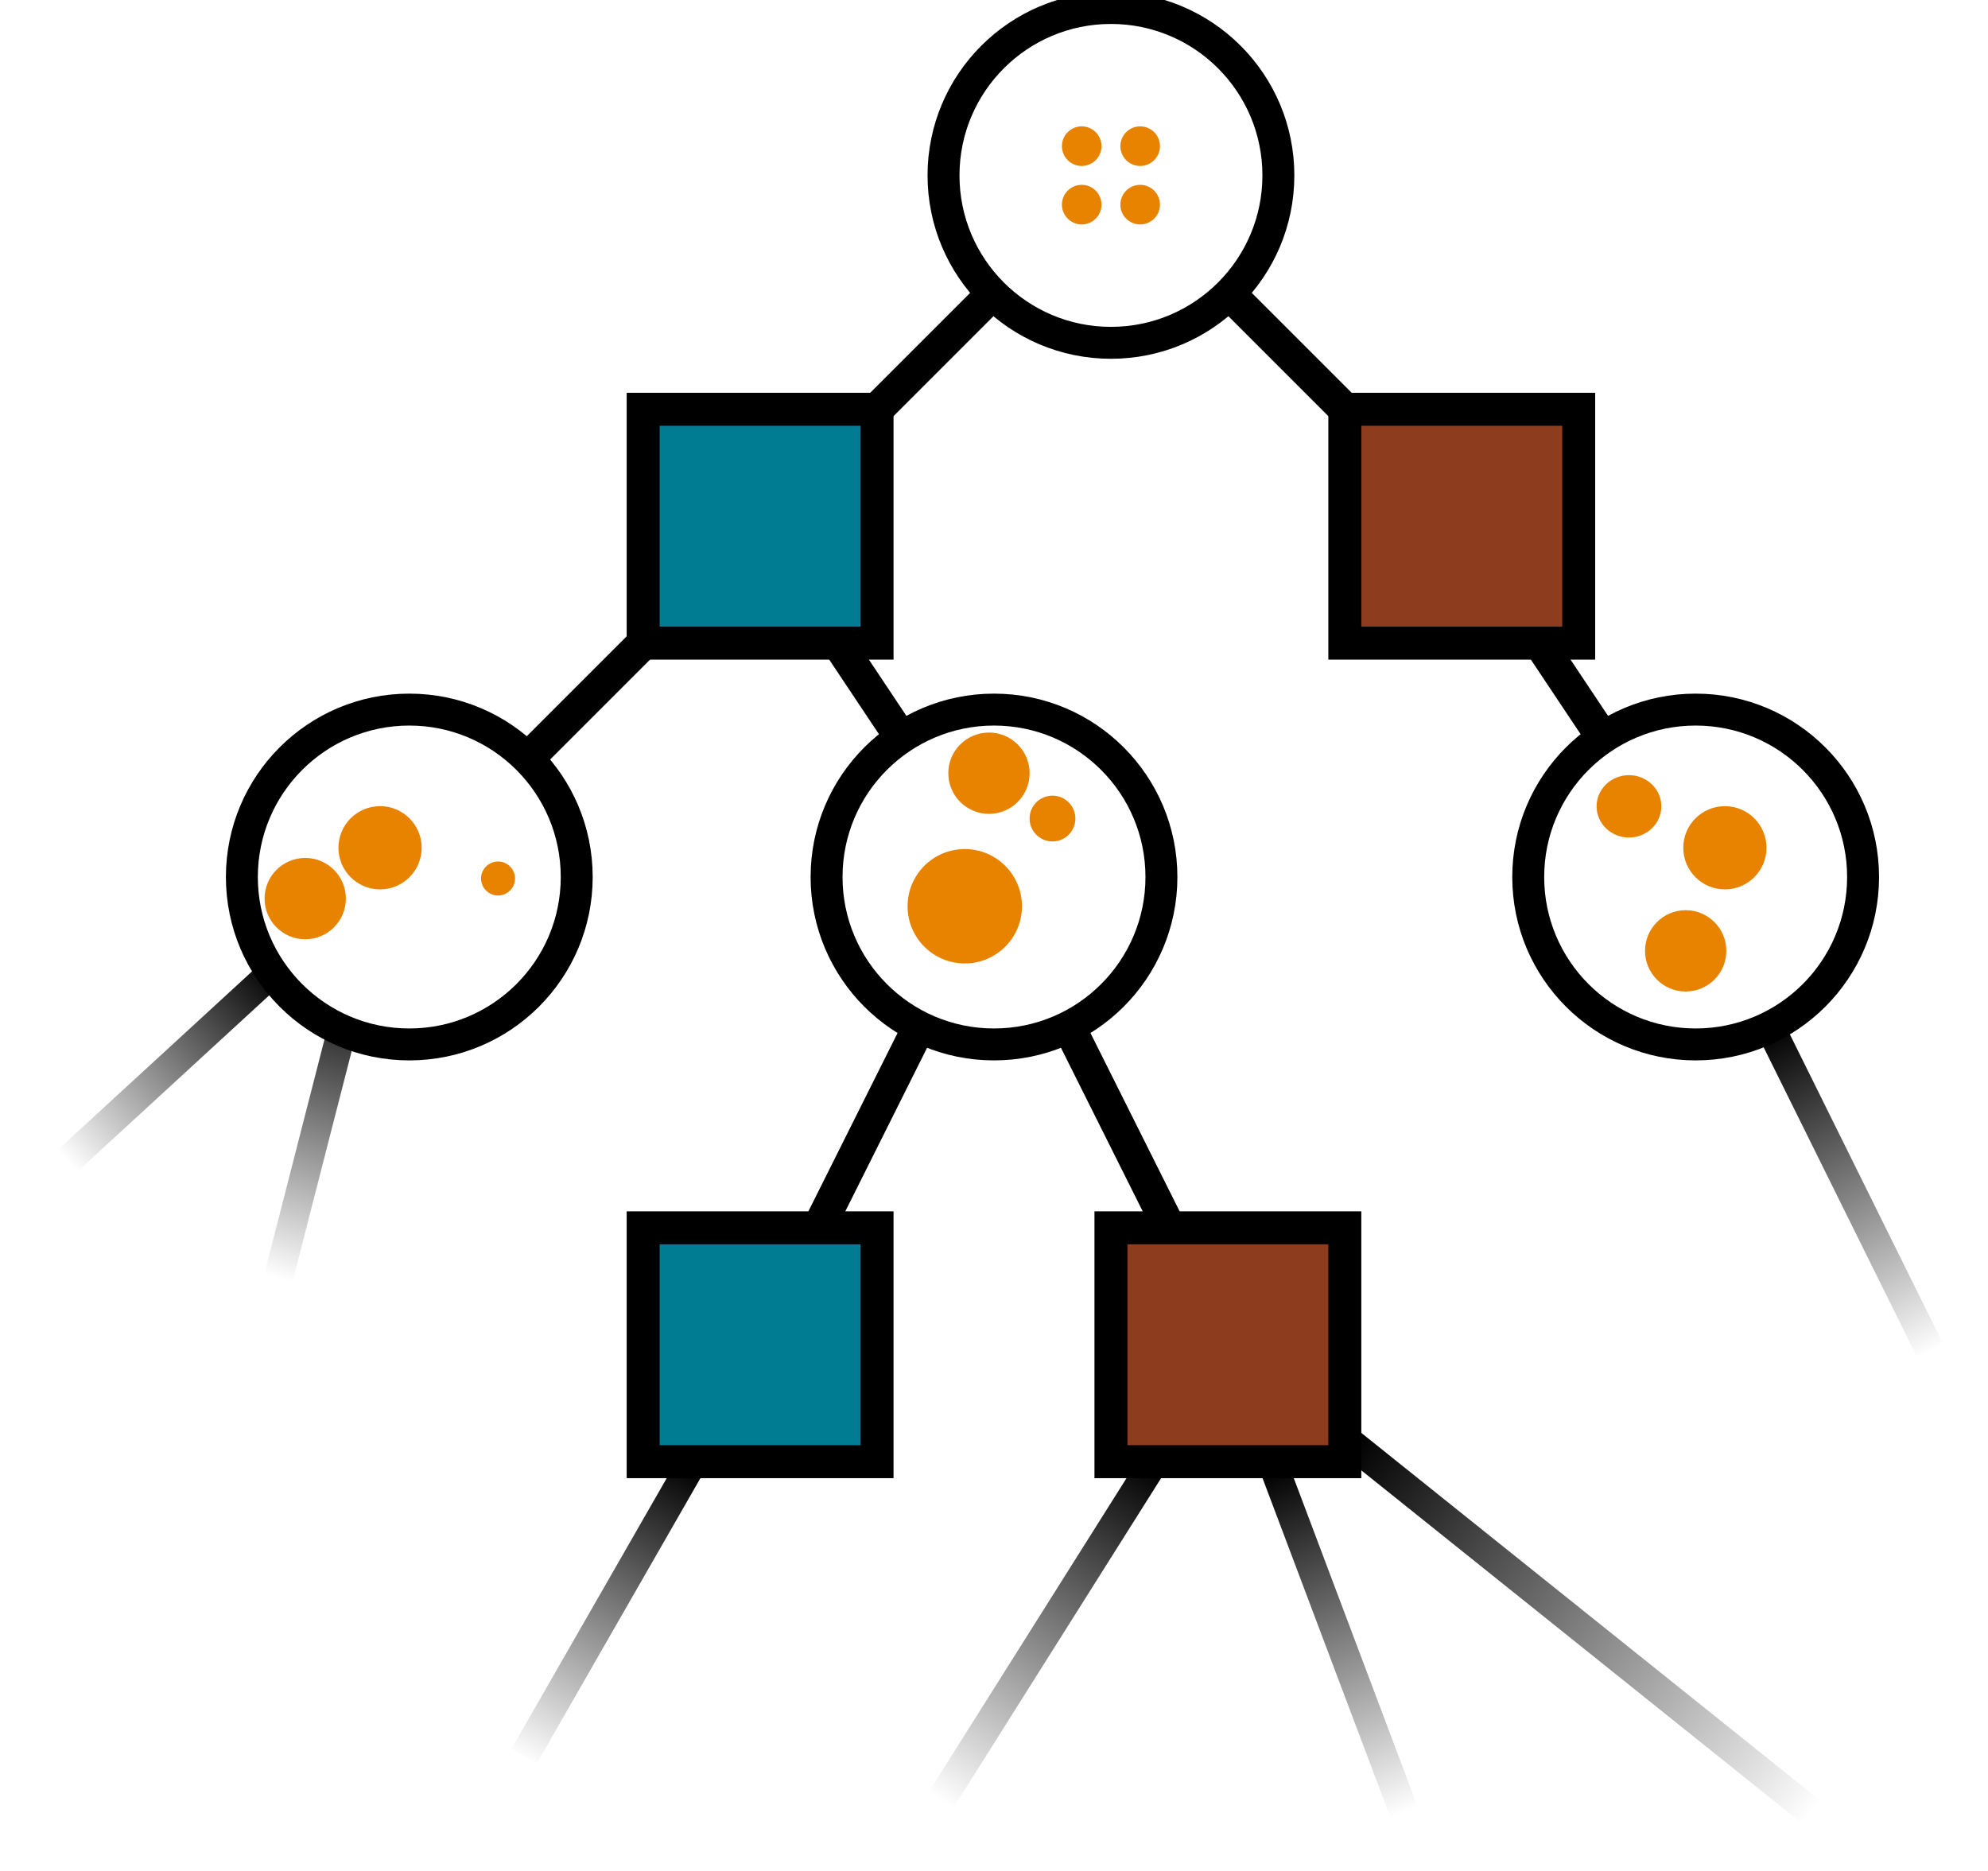 <?xml version="1.0"?>

<!-- Created with Inkscape (http://www.inkscape.org/) --> <svg xmlns:dc="http://purl.org/dc/elements/1.1/" xmlns:cc="http://creativecommons.org/ns#" xmlns:rdf="http://www.w3.org/1999/02/22-rdf-syntax-ns#" xmlns:svg="http://www.w3.org/2000/svg" xmlns="http://www.w3.org/2000/svg" xmlns:xlink="http://www.w3.org/1999/xlink" xmlns:sodipodi="http://sodipodi.sourceforge.net/DTD/sodipodi-0.dtd" xmlns:inkscape="http://www.inkscape.org/namespaces/inkscape" width="3.4" height="3.2" viewBox="0 0 120.472 113.386" id="svg2" version="1.1" inkscape:version="0.91 r13725" sodipodi:docname="pft.svg"> <defs id="defs4"> <linearGradient inkscape:collect="always" id="linearGradient5662"> <stop style="stop-color:#000000;stop-opacity:1;" offset="0" id="stop5664"></stop> <stop style="stop-color:#000000;stop-opacity:0;" offset="1" id="stop5666"></stop> </linearGradient> <linearGradient inkscape:collect="always" id="linearGradient5097"> <stop style="stop-color:#000000;stop-opacity:1;" offset="0" id="stop5099"></stop> <stop style="stop-color:#000000;stop-opacity:0;" offset="1" id="stop5101"></stop> </linearGradient> <linearGradient inkscape:collect="always" id="linearGradient5089"> <stop style="stop-color:#000000;stop-opacity:1;" offset="0" id="stop5091"></stop> <stop style="stop-color:#000000;stop-opacity:0;" offset="1" id="stop5093"></stop> </linearGradient> <linearGradient inkscape:collect="always" id="linearGradient5077"> <stop style="stop-color:#000000;stop-opacity:1;" offset="0" id="stop5079"></stop> <stop style="stop-color:#000000;stop-opacity:0;" offset="1" id="stop5081"></stop> </linearGradient> <linearGradient inkscape:collect="always" id="linearGradient5065"> <stop style="stop-color:#000000;stop-opacity:1;" offset="0" id="stop5067"></stop> <stop style="stop-color:#000000;stop-opacity:0;" offset="1" id="stop5069"></stop> </linearGradient> <linearGradient inkscape:collect="always" xlink:href="#linearGradient5065" id="linearGradient5071" x1="103.624" y1="980.267" x2="113.662" y2="999.553" gradientUnits="userSpaceOnUse" gradientTransform="translate(3.543,21.26)"></linearGradient> <linearGradient inkscape:collect="always" xlink:href="#linearGradient5077" id="linearGradient5083" x1="38.138" y1="1006.473" x2="28.174" y2="1024.331" gradientUnits="userSpaceOnUse" gradientTransform="translate(3.543,21.26)"></linearGradient> <linearGradient inkscape:collect="always" xlink:href="#linearGradient5089" id="linearGradient5095" x1="19.159" y1="980.902" x2="13.677" y2="999.116" gradientUnits="userSpaceOnUse" gradientTransform="translate(-0.497,16.209)"></linearGradient> <linearGradient inkscape:collect="always" xlink:href="#linearGradient5097" id="linearGradient5103" x1="13.774" y1="977.499" x2="1.179" y2="988.927" gradientUnits="userSpaceOnUse" gradientTransform="translate(2.849,20.362)"></linearGradient> <linearGradient inkscape:collect="always" xlink:href="#linearGradient5662" id="linearGradient5668" x1="78.145" y1="1005.392" x2="106.379" y2="1027.363" gradientUnits="userSpaceOnUse" gradientTransform="translate(3.543,21.26)"></linearGradient> <linearGradient inkscape:collect="always" xlink:href="#linearGradient5662" id="linearGradient5670" x1="73.637" y1="1006.792" x2="81.596" y2="1027.531" gradientUnits="userSpaceOnUse" gradientTransform="translate(3.543,21.26)"></linearGradient> <linearGradient inkscape:collect="always" xlink:href="#linearGradient5662" id="linearGradient5672" x1="66.5" y1="1006.602" x2="53.438" y2="1026.805" gradientUnits="userSpaceOnUse" gradientTransform="translate(3.543,21.26)"></linearGradient> </defs> <sodipodi:namedview id="base" pagecolor="#ffffff" bordercolor="#666666" borderopacity="1.0" inkscape:pageopacity="0.0" inkscape:pageshadow="2" inkscape:zoom="6.974646" inkscape:cx="28.885868" inkscape:cy="86.227886" inkscape:document-units="mm" inkscape:current-layer="layer1" showgrid="true" units="cm" inkscape:snap-object-midpoints="true" inkscape:snap-others="true" inkscape:snap-nodes="false" inkscape:window-width="1920" inkscape:window-height="1056" inkscape:window-x="0" inkscape:window-y="24" inkscape:window-maximized="1" inkscape:snap-global="false" inkscape:snap-center="true"> <inkscape:grid type="xygrid" id="grid3336" spacingx="3.543" spacingy="3.543"></inkscape:grid> </sodipodi:namedview>  <g inkscape:label="Layer 1" inkscape:groupmode="layer" id="layer1" transform="translate(0,-938.976)"> <circle style="color:#000000;clip-rule:nonzero;display:inline;overflow:visible;visibility:visible;opacity:1;isolation:auto;mix-blend-mode:normal;color-interpolation:sRGB;color-interpolation-filters:linearRGB;solid-color:#000000;solid-opacity:1;fill:#ffffff;fill-opacity:0;fill-rule:nonzero;stroke:#000000;stroke-width:1.935;stroke-linecap:butt;stroke-linejoin:miter;stroke-miterlimit:4;stroke-dasharray:none;stroke-dashoffset:0;stroke-opacity:1;marker:none;color-rendering:auto;image-rendering:auto;shape-rendering:auto;text-rendering:auto;enable-background:accumulate" id="path4704" cx="67.323" cy="949.606" r="10.146"></circle> <rect style="color:#000000;clip-rule:nonzero;display:inline;overflow:visible;visibility:visible;opacity:1;isolation:auto;mix-blend-mode:normal;color-interpolation:sRGB;color-interpolation-filters:linearRGB;solid-color:#000000;solid-opacity:1;fill:#007c92;fill-opacity:1;fill-rule:nonzero;stroke:#000000;stroke-width:1.998;stroke-linecap:butt;stroke-linejoin:miter;stroke-miterlimit:4;stroke-dasharray:none;stroke-dashoffset:0;stroke-opacity:1;marker:none;color-rendering:auto;image-rendering:auto;shape-rendering:auto;text-rendering:auto;enable-background:accumulate;filter-blend-mode:normal;filter-gaussianBlur-deviation:0" id="rect4721" width="14.173" height="14.173" x="38.976" y="963.779"></rect> <rect style="color:#000000;clip-rule:nonzero;display:inline;overflow:visible;visibility:visible;opacity:1;isolation:auto;mix-blend-mode:normal;color-interpolation:sRGB;color-interpolation-filters:linearRGB;solid-color:#000000;solid-opacity:1;fill:#8d3c1e;fill-opacity:1;fill-rule:nonzero;stroke:#000000;stroke-width:1.998;stroke-linecap:butt;stroke-linejoin:miter;stroke-miterlimit:4;stroke-dasharray:none;stroke-dashoffset:0;stroke-opacity:1;marker:none;color-rendering:auto;image-rendering:auto;shape-rendering:auto;text-rendering:auto;enable-background:accumulate;filter-blend-mode:normal;filter-gaussianBlur-deviation:0" id="rect4721-2" width="14.173" height="14.173" x="81.496" y="963.779"></rect> <circle style="color:#000000;clip-rule:nonzero;display:inline;overflow:visible;visibility:visible;opacity:1;isolation:auto;mix-blend-mode:normal;color-interpolation:sRGB;color-interpolation-filters:linearRGB;solid-color:#000000;solid-opacity:1;fill:#ffffff;fill-opacity:0;fill-rule:nonzero;stroke:#000000;stroke-width:1.935;stroke-linecap:butt;stroke-linejoin:miter;stroke-miterlimit:4;stroke-dasharray:none;stroke-dashoffset:0;stroke-opacity:1;marker:none;color-rendering:auto;image-rendering:auto;shape-rendering:auto;text-rendering:auto;enable-background:accumulate" id="path4704-6" cx="24.803" cy="992.126" r="10.146"></circle> <circle style="color:#000000;clip-rule:nonzero;display:inline;overflow:visible;visibility:visible;opacity:1;isolation:auto;mix-blend-mode:normal;color-interpolation:sRGB;color-interpolation-filters:linearRGB;solid-color:#000000;solid-opacity:1;fill:#ffffff;fill-opacity:0;fill-rule:nonzero;stroke:#000000;stroke-width:1.935;stroke-linecap:butt;stroke-linejoin:miter;stroke-miterlimit:4;stroke-dasharray:none;stroke-dashoffset:0;stroke-opacity:1;marker:none;color-rendering:auto;image-rendering:auto;shape-rendering:auto;text-rendering:auto;enable-background:accumulate" id="path4704-1" cx="60.236" cy="992.126" r="10.146"></circle> <circle style="color:#000000;clip-rule:nonzero;display:inline;overflow:visible;visibility:visible;opacity:1;isolation:auto;mix-blend-mode:normal;color-interpolation:sRGB;color-interpolation-filters:linearRGB;solid-color:#000000;solid-opacity:1;fill:#ffffff;fill-opacity:0;fill-rule:nonzero;stroke:#000000;stroke-width:1.935;stroke-linecap:butt;stroke-linejoin:miter;stroke-miterlimit:4;stroke-dasharray:none;stroke-dashoffset:0;stroke-opacity:1;marker:none;color-rendering:auto;image-rendering:auto;shape-rendering:auto;text-rendering:auto;enable-background:accumulate" id="path4704-0" cx="102.756" cy="992.126" r="10.146"></circle> <rect style="color:#000000;clip-rule:nonzero;display:inline;overflow:visible;visibility:visible;opacity:1;isolation:auto;mix-blend-mode:normal;color-interpolation:sRGB;color-interpolation-filters:linearRGB;solid-color:#000000;solid-opacity:1;fill:#007c92;fill-opacity:1;fill-rule:nonzero;stroke:#000000;stroke-width:1.998;stroke-linecap:butt;stroke-linejoin:miter;stroke-miterlimit:4;stroke-dasharray:none;stroke-dashoffset:0;stroke-opacity:1;marker:none;color-rendering:auto;image-rendering:auto;shape-rendering:auto;text-rendering:auto;enable-background:accumulate;filter-blend-mode:normal;filter-gaussianBlur-deviation:0" id="rect4721-6" width="14.173" height="14.173" x="38.976" y="1013.386"></rect> <rect style="color:#000000;clip-rule:nonzero;display:inline;overflow:visible;visibility:visible;opacity:1;isolation:auto;mix-blend-mode:normal;color-interpolation:sRGB;color-interpolation-filters:linearRGB;solid-color:#000000;solid-opacity:1;fill:#8d3c1e;fill-opacity:1;fill-rule:nonzero;stroke:#000000;stroke-width:1.998;stroke-linecap:butt;stroke-linejoin:miter;stroke-miterlimit:4;stroke-dasharray:none;stroke-dashoffset:0;stroke-opacity:1;marker:none;color-rendering:auto;image-rendering:auto;shape-rendering:auto;text-rendering:auto;enable-background:accumulate;filter-blend-mode:normal;filter-gaussianBlur-deviation:0" id="rect4721-1" width="14.173" height="14.173" x="67.323" y="1013.386"></rect> <path style="fill:none;fill-rule:evenodd;stroke:#000000;stroke-width:2;stroke-linecap:butt;stroke-linejoin:miter;stroke-opacity:1;stroke-miterlimit:4;stroke-dasharray:none" d="m 60.148,956.781 -6.999,6.999" id="path5001" inkscape:connector-curvature="0"></path> <path style="fill:none;fill-rule:evenodd;stroke:#000000;stroke-width:2;stroke-linecap:butt;stroke-linejoin:miter;stroke-opacity:1;stroke-miterlimit:4;stroke-dasharray:none" d="m 38.976,977.953 -6.999,6.999" id="path5003" inkscape:connector-curvature="0"></path> <path style="fill:none;fill-rule:evenodd;stroke:#000000;stroke-width:2;stroke-linecap:butt;stroke-linejoin:miter;stroke-opacity:1;stroke-miterlimit:4;stroke-dasharray:none" d="m 50.787,977.953 3.821,5.731" id="path5005" inkscape:connector-curvature="0"></path> <path style="fill:none;fill-rule:evenodd;stroke:#000000;stroke-width:2;stroke-linecap:butt;stroke-linejoin:miter;stroke-opacity:1;stroke-miterlimit:4;stroke-dasharray:none" d="m 93.307,977.953 3.821,5.731" id="path5007" inkscape:connector-curvature="0"></path> <path style="fill:none;fill-rule:evenodd;stroke:#000000;stroke-width:2;stroke-linecap:butt;stroke-linejoin:miter;stroke-opacity:1;stroke-miterlimit:4;stroke-dasharray:none" d="m 74.497,956.781 6.999,6.999" id="path5009" inkscape:connector-curvature="0"></path> <path style="fill:none;fill-rule:evenodd;stroke:#000000;stroke-width:2;stroke-linecap:butt;stroke-linejoin:miter;stroke-opacity:1;stroke-miterlimit:4;stroke-dasharray:none" d="m 55.699,1001.201 -6.092,12.185" id="path5011" inkscape:connector-curvature="0"></path> <path style="fill:none;fill-rule:evenodd;stroke:#000000;stroke-width:2;stroke-linecap:butt;stroke-linejoin:miter;stroke-opacity:1;stroke-miterlimit:4;stroke-dasharray:none" d="m 64.774,1001.201 6.092,12.185" id="path5013" inkscape:connector-curvature="0"></path> <path style="fill:none;fill-rule:evenodd;stroke:url(#linearGradient5071);stroke-width:1.772;stroke-linecap:butt;stroke-linejoin:miter;stroke-opacity:1;stroke-miterlimit:4;stroke-dasharray:none" d="m 107.258,1001.218 9.678,19.547" id="path5021" inkscape:connector-curvature="0"></path> <path style="fill:none;fill-rule:evenodd;stroke:url(#linearGradient5083);stroke-width:1.772;stroke-linecap:butt;stroke-linejoin:miter;stroke-opacity:1;stroke-miterlimit:4;stroke-dasharray:none" d="m 41.997,1027.559 -10.24,17.849" id="path5023" inkscape:connector-curvature="0"></path> <path style="fill:none;fill-rule:evenodd;stroke:url(#linearGradient5103);stroke-width:1.772;stroke-linecap:butt;stroke-linejoin:miter;stroke-opacity:1;stroke-miterlimit:4;stroke-dasharray:none" d="M 16.712,997.727 -3.044,1015.882" id="path5085" sodipodi:nodetypes="cc" inkscape:connector-curvature="0"></path> <path style="fill:none;fill-rule:evenodd;stroke:url(#linearGradient5095);stroke-width:1.772;stroke-linecap:butt;stroke-linejoin:miter;stroke-opacity:1;stroke-miterlimit:4;stroke-dasharray:none" d="m 20.763,1001.248 -7.331,28.583" id="path5087" sodipodi:nodetypes="cc" inkscape:connector-curvature="0"></path> <path style="fill:none;fill-rule:evenodd;stroke:url(#linearGradient5672);stroke-width:1.772;stroke-linecap:butt;stroke-linejoin:miter;stroke-opacity:1;stroke-miterlimit:4;stroke-dasharray:none" d="M 69.943,1027.559 56.829,1048.368" id="path5656" inkscape:connector-curvature="0"></path> <path style="fill:none;fill-rule:evenodd;stroke:url(#linearGradient5670);stroke-width:1.772;stroke-linecap:butt;stroke-linejoin:miter;stroke-opacity:1;stroke-miterlimit:4;stroke-dasharray:none" d="m 77.08,1027.559 8.033,21.314" id="path5658" inkscape:connector-curvature="0"></path> <path style="fill:none;fill-rule:evenodd;stroke:url(#linearGradient5668);stroke-width:1.772;stroke-linecap:butt;stroke-linejoin:miter;stroke-opacity:1;stroke-miterlimit:4;stroke-dasharray:none" d="m 81.496,1026.149 28.366,22.724" id="path5660" inkscape:connector-curvature="0"></path> <circle style="color:#000000;clip-rule:nonzero;display:inline;overflow:visible;visibility:visible;opacity:1;isolation:auto;mix-blend-mode:normal;color-interpolation:sRGB;color-interpolation-filters:linearRGB;solid-color:#000000;solid-opacity:1;fill:#e88300;fill-opacity:1;fill-rule:nonzero;stroke:none;stroke-width:0.999;stroke-linecap:butt;stroke-linejoin:miter;stroke-miterlimit:4;stroke-dasharray:none;stroke-dashoffset:0;stroke-opacity:1;marker:none;color-rendering:auto;image-rendering:auto;shape-rendering:auto;text-rendering:auto;enable-background:accumulate" id="path4903-9" cx="65.551" cy="947.834" r="1.2"></circle> <circle style="color:#000000;clip-rule:nonzero;display:inline;overflow:visible;visibility:visible;opacity:1;isolation:auto;mix-blend-mode:normal;color-interpolation:sRGB;color-interpolation-filters:linearRGB;solid-color:#000000;solid-opacity:1;fill:#e88300;fill-opacity:1;fill-rule:nonzero;stroke:none;stroke-width:0.999;stroke-linecap:butt;stroke-linejoin:miter;stroke-miterlimit:4;stroke-dasharray:none;stroke-dashoffset:0;stroke-opacity:1;marker:none;color-rendering:auto;image-rendering:auto;shape-rendering:auto;text-rendering:auto;enable-background:accumulate" id="path4903-4" cx="69.094" cy="947.834" r="1.2"></circle> <circle style="color:#000000;clip-rule:nonzero;display:inline;overflow:visible;visibility:visible;opacity:1;isolation:auto;mix-blend-mode:normal;color-interpolation:sRGB;color-interpolation-filters:linearRGB;solid-color:#000000;solid-opacity:1;fill:#e88300;fill-opacity:1;fill-rule:nonzero;stroke:none;stroke-width:0.999;stroke-linecap:butt;stroke-linejoin:miter;stroke-miterlimit:4;stroke-dasharray:none;stroke-dashoffset:0;stroke-opacity:1;marker:none;color-rendering:auto;image-rendering:auto;shape-rendering:auto;text-rendering:auto;enable-background:accumulate" id="path4903-1" cx="65.551" cy="951.378" r="1.2"></circle> <circle style="color:#000000;clip-rule:nonzero;display:inline;overflow:visible;visibility:visible;opacity:1;isolation:auto;mix-blend-mode:normal;color-interpolation:sRGB;color-interpolation-filters:linearRGB;solid-color:#000000;solid-opacity:1;fill:#e88300;fill-opacity:1;fill-rule:nonzero;stroke:none;stroke-width:0.999;stroke-linecap:butt;stroke-linejoin:miter;stroke-miterlimit:4;stroke-dasharray:none;stroke-dashoffset:0;stroke-opacity:1;marker:none;color-rendering:auto;image-rendering:auto;shape-rendering:auto;text-rendering:auto;enable-background:accumulate" id="path4903-2" cx="69.094" cy="951.378" r="1.2"></circle> <circle style="color:#000000;clip-rule:nonzero;display:inline;overflow:visible;visibility:visible;opacity:1;isolation:auto;mix-blend-mode:normal;color-interpolation:sRGB;color-interpolation-filters:linearRGB;solid-color:#000000;solid-opacity:1;fill:#e88300;fill-opacity:1;fill-rule:nonzero;stroke:none;stroke-width:0.999;stroke-linecap:butt;stroke-linejoin:miter;stroke-miterlimit:4;stroke-dasharray:none;stroke-dashoffset:0;stroke-opacity:1;marker:none;color-rendering:auto;image-rendering:auto;shape-rendering:auto;text-rendering:auto;enable-background:accumulate" id="path4903-1-3" cx="58.465" cy="993.898" r="3.466"></circle> <circle style="color:#000000;clip-rule:nonzero;display:inline;overflow:visible;visibility:visible;opacity:1;isolation:auto;mix-blend-mode:normal;color-interpolation:sRGB;color-interpolation-filters:linearRGB;solid-color:#000000;solid-opacity:1;fill:#e88300;fill-opacity:1;fill-rule:nonzero;stroke:none;stroke-width:0.999;stroke-linecap:butt;stroke-linejoin:miter;stroke-miterlimit:4;stroke-dasharray:none;stroke-dashoffset:0;stroke-opacity:1;marker:none;color-rendering:auto;image-rendering:auto;shape-rendering:auto;text-rendering:auto;enable-background:accumulate" id="path4903-2-6" cx="63.78" cy="988.583" r="1.388"></circle> <circle style="color:#000000;clip-rule:nonzero;display:inline;overflow:visible;visibility:visible;opacity:1;isolation:auto;mix-blend-mode:normal;color-interpolation:sRGB;color-interpolation-filters:linearRGB;solid-color:#000000;solid-opacity:1;fill:#e88300;fill-opacity:1;fill-rule:nonzero;stroke:none;stroke-width:0.999;stroke-linecap:butt;stroke-linejoin:miter;stroke-miterlimit:4;stroke-dasharray:none;stroke-dashoffset:0;stroke-opacity:1;marker:none;color-rendering:auto;image-rendering:auto;shape-rendering:auto;text-rendering:auto;enable-background:accumulate" id="path4903-9-7" cx="23.031" cy="990.354" r="2.522"></circle> <circle style="color:#000000;clip-rule:nonzero;display:inline;overflow:visible;visibility:visible;opacity:1;isolation:auto;mix-blend-mode:normal;color-interpolation:sRGB;color-interpolation-filters:linearRGB;solid-color:#000000;solid-opacity:1;fill:#e88300;fill-opacity:1;fill-rule:nonzero;stroke:none;stroke-width:0.999;stroke-linecap:butt;stroke-linejoin:miter;stroke-miterlimit:4;stroke-dasharray:none;stroke-dashoffset:0;stroke-opacity:1;marker:none;color-rendering:auto;image-rendering:auto;shape-rendering:auto;text-rendering:auto;enable-background:accumulate" id="path4903-4-5" cx="104.528" cy="990.354" r="2.522"></circle> <circle style="color:#000000;clip-rule:nonzero;display:inline;overflow:visible;visibility:visible;opacity:1;isolation:auto;mix-blend-mode:normal;color-interpolation:sRGB;color-interpolation-filters:linearRGB;solid-color:#000000;solid-opacity:1;fill:#e88300;fill-opacity:1;fill-rule:nonzero;stroke:none;stroke-width:0.999;stroke-linecap:butt;stroke-linejoin:miter;stroke-miterlimit:4;stroke-dasharray:none;stroke-dashoffset:0;stroke-opacity:1;marker:none;color-rendering:auto;image-rendering:auto;shape-rendering:auto;text-rendering:auto;enable-background:accumulate" id="path4903-2-6-1" cx="102.152" cy="996.601" r="2.464"></circle> <circle style="color:#000000;clip-rule:nonzero;display:inline;overflow:visible;visibility:visible;opacity:1;isolation:auto;mix-blend-mode:normal;color-interpolation:sRGB;color-interpolation-filters:linearRGB;solid-color:#000000;solid-opacity:1;fill:#e88300;fill-opacity:1;fill-rule:nonzero;stroke:none;stroke-width:0.999;stroke-linecap:butt;stroke-linejoin:miter;stroke-miterlimit:4;stroke-dasharray:none;stroke-dashoffset:0;stroke-opacity:1;marker:none;color-rendering:auto;image-rendering:auto;shape-rendering:auto;text-rendering:auto;enable-background:accumulate" id="path4903-2-6-9" cx="30.181" cy="992.216" r="1.03"></circle> <circle style="color:#000000;clip-rule:nonzero;display:inline;overflow:visible;visibility:visible;opacity:1;isolation:auto;mix-blend-mode:normal;color-interpolation:sRGB;color-interpolation-filters:linearRGB;solid-color:#000000;solid-opacity:1;fill:#e88300;fill-opacity:1;fill-rule:nonzero;stroke:none;stroke-width:0.999;stroke-linecap:butt;stroke-linejoin:miter;stroke-miterlimit:4;stroke-dasharray:none;stroke-dashoffset:0;stroke-opacity:1;marker:none;color-rendering:auto;image-rendering:auto;shape-rendering:auto;text-rendering:auto;enable-background:accumulate" id="path4903-2-6-1-1" cx="59.931" cy="985.835" r="2.464"></circle> <ellipse style="color:#000000;clip-rule:nonzero;display:inline;overflow:visible;visibility:visible;opacity:1;isolation:auto;mix-blend-mode:normal;color-interpolation:sRGB;color-interpolation-filters:linearRGB;solid-color:#000000;solid-opacity:1;fill:#e88300;fill-opacity:1;fill-rule:nonzero;stroke:none;stroke-width:0.999;stroke-linecap:butt;stroke-linejoin:miter;stroke-miterlimit:4;stroke-dasharray:none;stroke-dashoffset:0;stroke-opacity:1;marker:none;color-rendering:auto;image-rendering:auto;shape-rendering:auto;text-rendering:auto;enable-background:accumulate" id="path4903-2-6-1-14" cx="98.715" cy="987.843" rx="1.962" ry="1.89"></ellipse> <circle style="color:#000000;clip-rule:nonzero;display:inline;overflow:visible;visibility:visible;opacity:1;isolation:auto;mix-blend-mode:normal;color-interpolation:sRGB;color-interpolation-filters:linearRGB;solid-color:#000000;solid-opacity:1;fill:#e88300;fill-opacity:1;fill-rule:nonzero;stroke:none;stroke-width:0.999;stroke-linecap:butt;stroke-linejoin:miter;stroke-miterlimit:4;stroke-dasharray:none;stroke-dashoffset:0;stroke-opacity:1;marker:none;color-rendering:auto;image-rendering:auto;shape-rendering:auto;text-rendering:auto;enable-background:accumulate" id="path4903-2-6-1-8" cx="18.496" cy="993.434" r="2.464"></circle> </g>
</svg>
